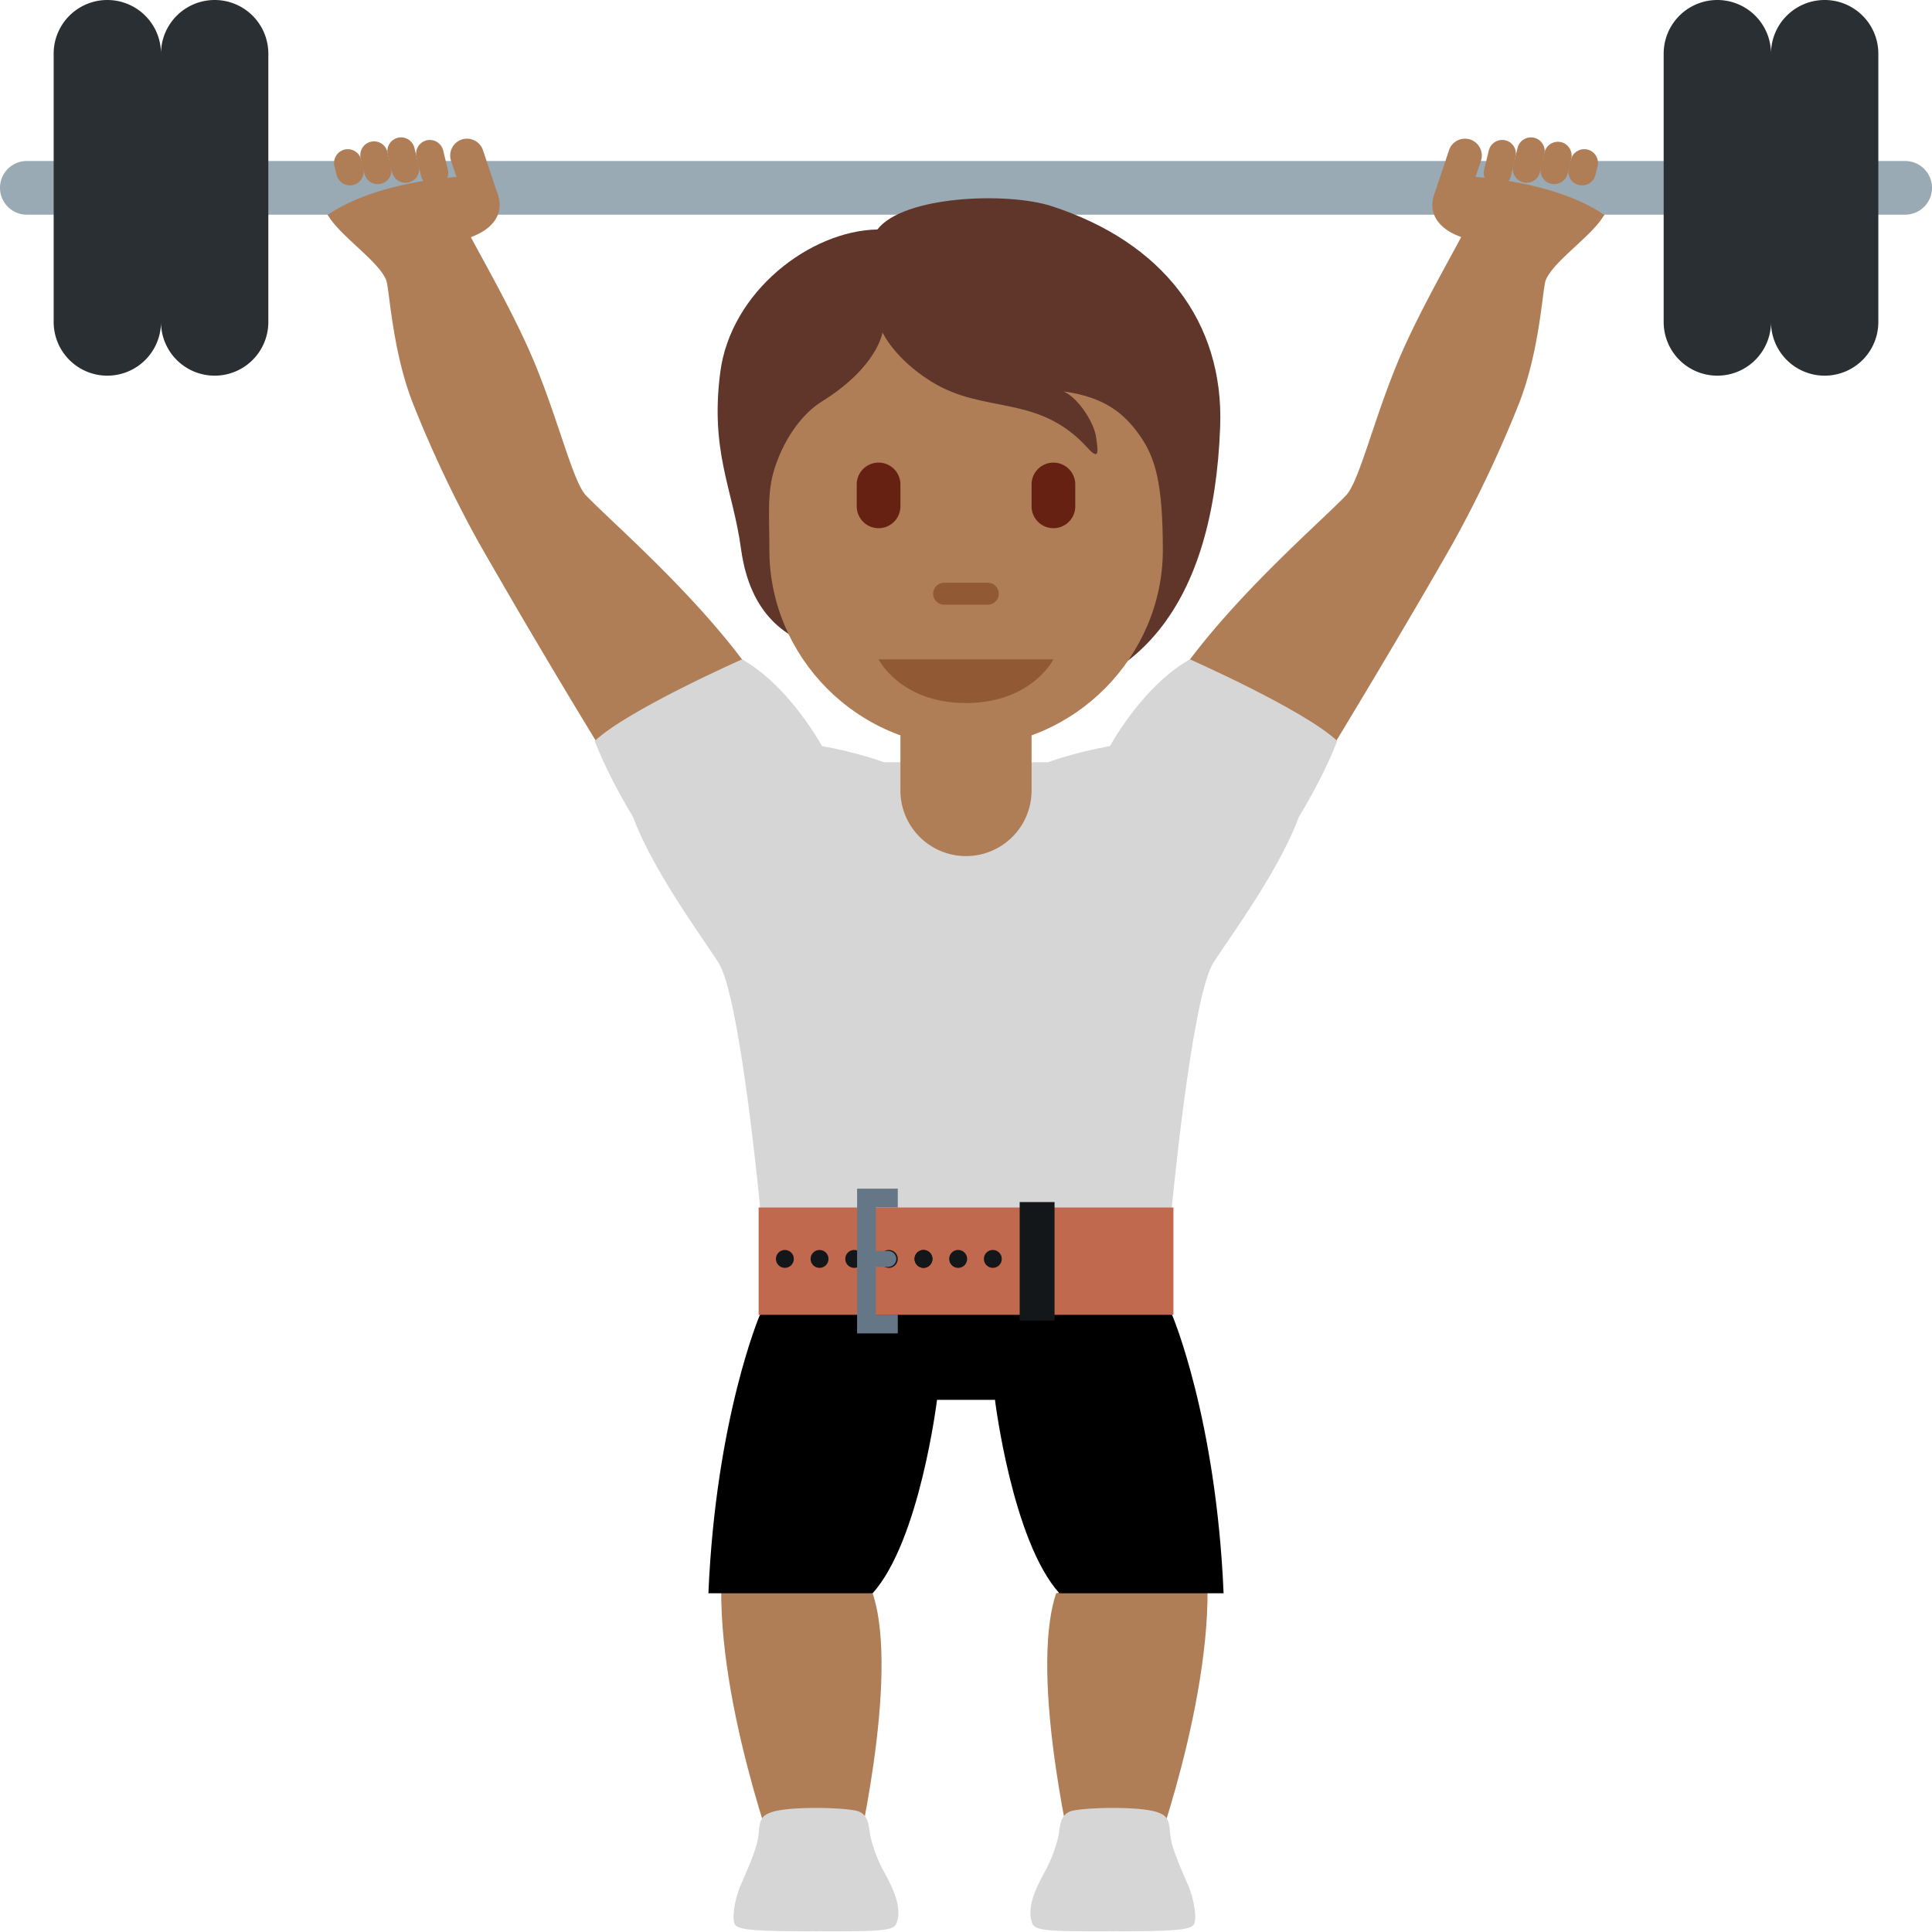 <!DOCTYPE svg PUBLIC "-//W3C//DTD SVG 1.1//EN" "http://www.w3.org/Graphics/SVG/1.1/DTD/svg11.dtd">
<!-- Uploaded to: SVG Repo, www.svgrepo.com, Transformed by: SVG Repo Mixer Tools -->
<svg width="800px" height="800px" viewBox="0 0 36 36" xmlns="http://www.w3.org/2000/svg" xmlns:xlink="http://www.w3.org/1999/xlink" aria-hidden="true" role="img" class="iconify iconify--twemoji" preserveAspectRatio="xMidYMid meet" fill="#000000">
<g id="SVGRepo_bgCarrier" stroke-width="0"/>
<g id="SVGRepo_tracerCarrier" stroke-linecap="round" stroke-linejoin="round"/>
<g id="SVGRepo_iconCarrier"> <path fill="#AF7E57" d="M15.898 34.875h-1.365s-1.27-3.348-1.074-5.736l2.801.549c.526 1.571-.362 5.187-.362 5.187zm4.144 0h1.365s1.27-3.348 1.074-5.736l-2.801.549c-.526 1.571.362 5.187.362 5.187z"> </path> <path fill="#d6d6d6" d="M13.792 35.149c.102-.243.318-.694.341-.955c.023-.261.034-.354.24-.426c.347-.121 1.436-.087 1.623-.016c.186.071.189.263.216.424s.114.424.227.64c.114.216.409.697.261 1.034c-.062.14-.405.138-1.507.138s-1.417-.026-1.492-.118s-.011-.477.091-.721zm8.356 0c-.102-.243-.318-.694-.341-.955c-.023-.261-.034-.354-.24-.426c-.347-.121-1.436-.087-1.623-.016c-.187.071-.189.263-.216.424s-.114.424-.227.64s-.409.697-.261 1.034c.062.14.405.138 1.507.138c1.102 0 1.417-.026 1.492-.118s.011-.477-.091-.721z"> </path> <path fill="#AF7E57" d="M8.646 4.146c.011.127.871 1.535 1.323 2.635c.452 1.1.71 2.198.948 2.448c.476.499 2.092 1.879 3.117 3.343s.724 2.503.06 2.922c-.88.555-1.803.204-2.437-.788a154.058 154.058 0 0 1-2.739-4.601A22.5 22.5 0 0 1 7.7 7.531c-.397-1-.444-2.168-.504-2.312c-.174-.425-1.12-.977-1.154-1.407c0 0 2.567-.095 2.604.334zm18.708 0c-.011.127-.871 1.535-1.323 2.635c-.452 1.1-.71 2.198-.948 2.448c-.476.499-2.092 1.879-3.117 3.343s-.724 2.503-.06 2.922c.88.555 1.803.204 2.437-.788c.451-.706 1.951-3.209 2.739-4.601a22.76 22.76 0 0 0 1.217-2.573c.397-1 .444-2.168.504-2.312c.175-.425 1.121-.977 1.155-1.406c0-.002-2.567-.097-2.604.332z"> </path> <path fill="#99AAB5" d="M36 3.5a.5.5 0 0 1-.5.5H.5a.5.5 0 0 1 0-1h35a.5.5 0 0 1 .5.5z"> </path> <path fill="#292F33" d="M34 0a1 1 0 0 0-1 1a1 1 0 1 0-2 0v5a1 1 0 1 0 2 0a1 1 0 1 0 2 0V1a1 1 0 0 0-1-1zM4 0a1 1 0 0 0-1 1a1 1 0 1 0-2 0v5a1 1 0 1 0 2 0a1 1 0 1 0 2 0V1a1 1 0 0 0-1-1z"> </path> <path fill="#d6d6d6" d="M22.172 12.286c-.742.419-1.283 1.257-1.492 1.617c-.665.117-1.151.3-1.151.3H16.47s-.486-.183-1.151-.3c-.209-.36-.75-1.197-1.492-1.617c0 0-2.121.937-2.746 1.521c.21.537.492 1.047.716 1.417c.4 1.092 1.502 2.527 1.626 2.777c.389.78.741 4.5.741 4.5L18 24l3.835-1.5s.352-3.72.741-4.5c.125-.25 1.227-1.685 1.626-2.777c.224-.37.506-.879.716-1.417c-.625-.583-2.746-1.52-2.746-1.52z"> </path> <g fill="#AF7E57"> <path d="M27.096 4.363c-.33-.157-.476-.428-.377-.719l.003-.01c.099-.291.291-.346.738-.339c0 0 1.521.076 2.437.712c0 0-.456.304-.699.56v.01c-.185.541-1.894-.115-2.102-.214z"> </path> <path d="M27.843 3.47a.257.257 0 0 1-.188-.31l.087-.357c.033-.137.173-.221.31-.188s.221.173.188.31l-.087.357a.258.258 0 0 1-.31.188zm-.445-.87a.315.315 0 0 0-.397.197l-.279.837c-.055.164.168-.068.332-.013a.314.314 0 0 0 .397-.196l.144-.427a.316.316 0 0 0-.197-.398z"> </path> <path d="M28.384 3.399a.257.257 0 0 1-.188-.31l.082-.334c.033-.137.173-.221.31-.188s.221.173.188.31l-.082.334a.258.258 0 0 1-.31.188z"> </path> <path d="M28.9 3.424a.257.257 0 0 1-.188-.31l.068-.277c.033-.137.173-.221.31-.188s.221.173.188.31l-.068.277a.258.258 0 0 1-.31.188z"> </path> <path d="M29.419 3.447a.257.257 0 0 1-.188-.31l.04-.162c.033-.137.173-.221.31-.188s.221.173.188.31l-.04.162a.257.257 0 0 1-.31.188z"> </path> </g> <g fill="#AF7E57"> <path d="M8.904 4.363c.33-.157.476-.428.377-.719l-.003-.01c-.099-.29-.291-.346-.738-.339c0 0-1.521.076-2.437.712c0 0 .454.314.702.57c.098.29 1.362.137 2.099-.214z"> </path> <path d="M8.157 3.47a.257.257 0 0 0 .188-.31l-.087-.357a.257.257 0 0 0-.31-.188a.258.258 0 0 0-.188.31l.087.357a.258.258 0 0 0 .31.188zm.445-.87a.315.315 0 0 1 .397.197l.279.837c.055.164-.168-.068-.332-.013a.314.314 0 0 1-.397-.196l-.144-.427a.316.316 0 0 1 .197-.398z"> </path> <path d="M7.616 3.399a.257.257 0 0 0 .188-.31l-.082-.334a.257.257 0 0 0-.31-.188a.257.257 0 0 0-.187.31l.082.334a.256.256 0 0 0 .309.188z"> </path> <path d="M7.1 3.424a.257.257 0 0 0 .188-.31l-.068-.277a.256.256 0 1 0-.497.122l.068.277a.256.256 0 0 0 .309.188z"> </path> <path d="M6.581 3.447a.257.257 0 0 0 .188-.31l-.039-.162a.258.258 0 0 0-.31-.188a.258.258 0 0 0-.188.31l.04.162a.256.256 0 0 0 .309.188z"> </path> </g> <path fill="#000000" d="M21.84 24.5L18 23l-3.84 1.5s-.82 1.917-.96 5.188h3.06c.88-.979 1.2-3.604 1.2-3.604h1.08s.32 2.625 1.2 3.604h3.06c-.14-3.271-.96-5.188-.96-5.188z"> </path> <path fill="#C1694F" d="M14.136 22.5h7.729v2h-7.729z"> </path> <path fill="#14171A" d="M19 22.399h.65v2.209H19z"> </path> <circle fill="#14171A" cx="18.5" cy="23.458" r=".167"> </circle> <path fill="#14171A" d="M18.021 23.458a.167.167 0 0 1-.334 0a.167.167 0 0 1 .334 0z"> </path> <circle fill="#14171A" cx="17.208" cy="23.458" r=".167"> </circle> <circle fill="#14171A" cx="16.562" cy="23.458" r=".167"> </circle> <circle fill="#14171A" cx="15.917" cy="23.458" r=".167"> </circle> <circle fill="#14171A" cx="15.271" cy="23.458" r=".167"> </circle> <circle fill="#14171A" cx="14.625" cy="23.458" r=".167"> </circle> <circle fill="#14171A" cx="17.208" cy="23.458" r=".167"> </circle> <circle fill="#657786" cx="16.553" cy="23.458" r=".148"> </circle> <path fill="#657786" d="M16.318 23.31h.235v.297h-.235z"> </path> <path fill="#657786" d="M16.729 24.846h-.758v-2.697h.758v.35h-.409v1.997h.409z"> </path> <path fill="#60352A" d="M19.591 3.84c-.823-.266-2.758-.194-3.242.436c-1.258.024-2.734 1.161-2.928 2.661c-.192 1.485.235 2.174.387 3.291c.172 1.265.883 1.669 1.452 1.839c.818 1.081 1.688 1.034 3.147 1.034c2.851 0 4.209-1.908 4.329-5.148c.073-1.96-1.077-3.444-3.145-4.113z"> </path> <path fill="#AF7E57" d="M16.778 12.286v2.444a1.222 1.222 0 1 0 2.444 0v-2.444h-2.444z"> </path> <path fill="#AF7E57" d="M21.221 8.091c-.276-.382-.629-.69-1.403-.798c.29.133.569.593.605.847c.036.254.073.46-.157.206c-.921-1.018-1.924-.617-2.917-1.239c-.694-.434-.905-.915-.905-.915s-.085.641-1.137 1.294c-.305.189-.669.611-.871 1.234c-.145.448-.1.847-.1 1.529c0 1.991 1.641 3.666 3.666 3.666s3.666-1.689 3.666-3.666c-.002-1.238-.132-1.722-.447-2.158z"> </path> <path fill="#915A34" d="M19.629 12.286h-3.258s.407.814 1.629.814s1.629-.814 1.629-.814zm-1.222-1.019h-.815a.204.204 0 1 1 0-.408h.815a.204.204 0 1 1 0 .408z"> </path> <path fill="#662113" d="M16.371 9.842a.407.407 0 0 1-.407-.407v-.408a.407.407 0 1 1 .814 0v.407a.407.407 0 0 1-.407.408zm3.258 0a.407.407 0 0 1-.407-.407v-.408a.407.407 0 1 1 .814 0v.407a.407.407 0 0 1-.407.408z"> </path> </g>
</svg>